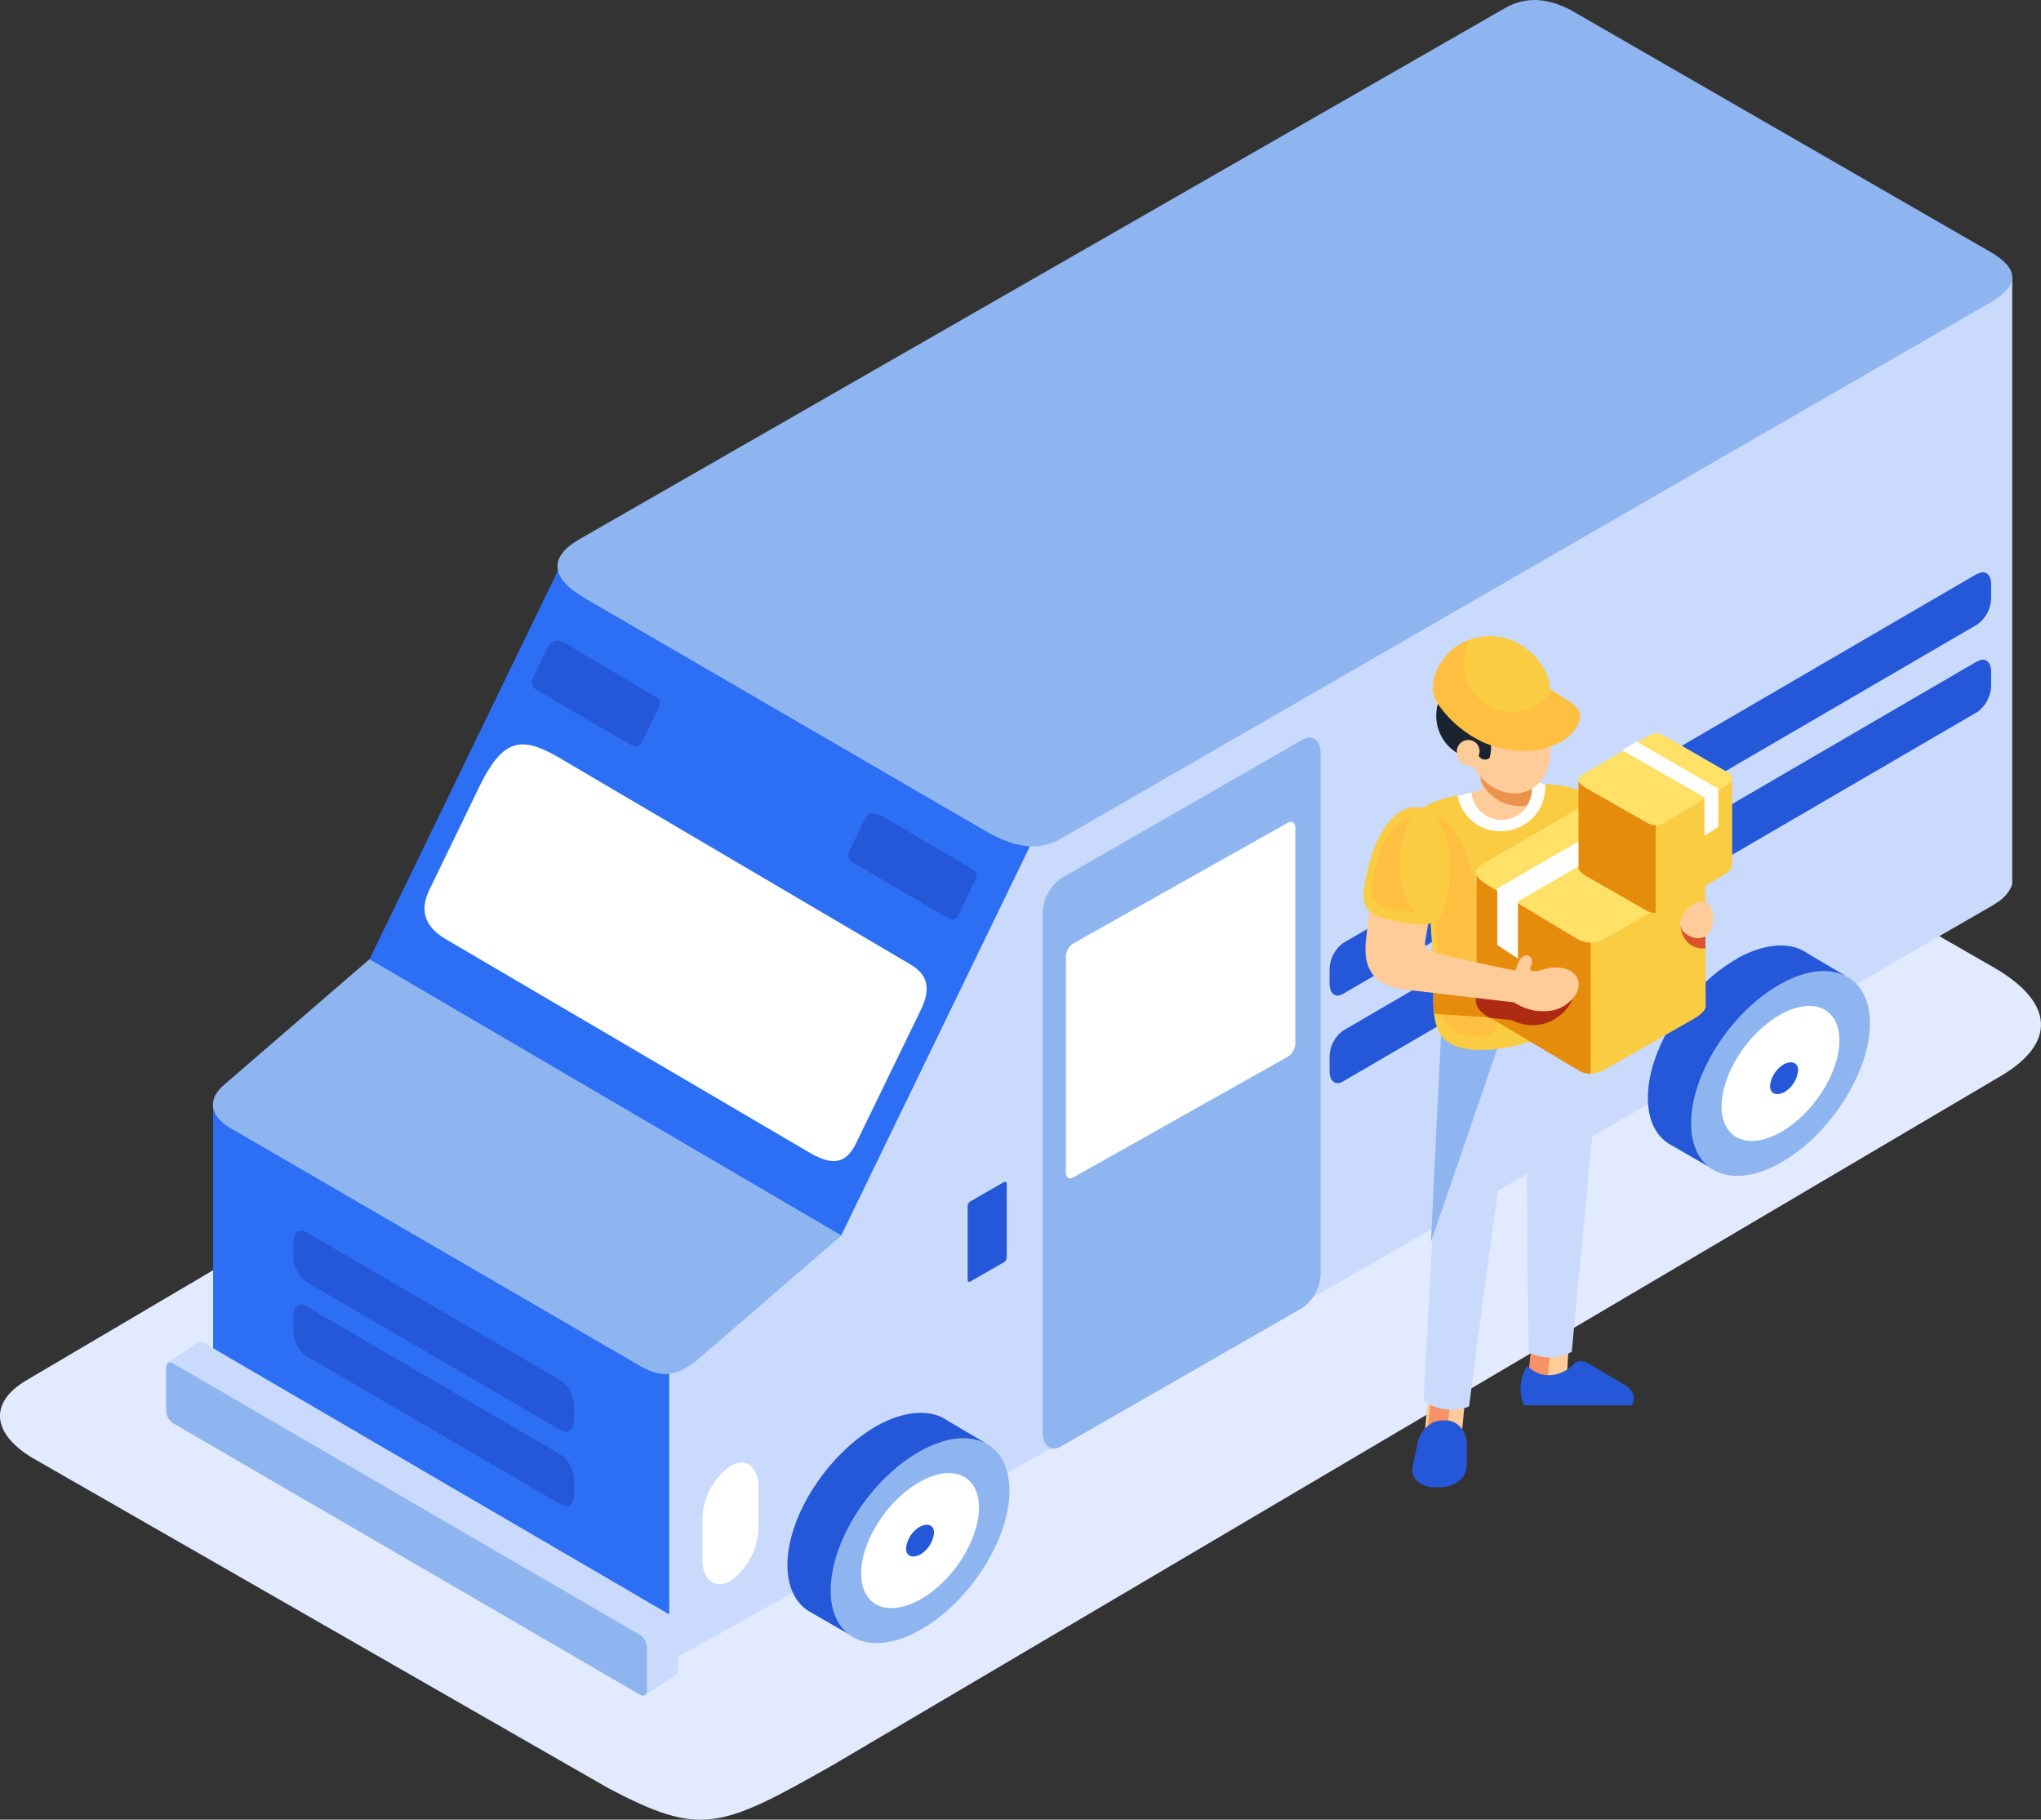 <?xml version="1.0" encoding="UTF-8"?> <svg xmlns="http://www.w3.org/2000/svg" viewBox="0 0 202.17 180.22"><rect x="0" y="0" width="202.17" height="180.22" fill="#333333" stroke="none"/> <defs> <style>.cls-1{fill:#e1eaff;}.cls-1,.cls-10,.cls-11,.cls-12,.cls-13,.cls-14,.cls-15,.cls-16,.cls-2,.cls-3,.cls-4,.cls-5,.cls-6,.cls-7,.cls-8,.cls-9{fill-rule:evenodd;}.cls-2{fill:#c9dafc;}.cls-3{fill:#2c6ff4;}.cls-4{fill:#8eb5ef;}.cls-5{fill:#fff;}.cls-6{fill:#2558d8;}.cls-7{fill:#fc9;}.cls-8{fill:#f79166;}.cls-9{fill:#f9cc41;}.cls-10{fill:#ffbf40;}.cls-11{fill:#e58c0c;}.cls-12{fill:#eb924d;}.cls-13{fill:#ffe167;}.cls-14{fill:#ad2b11;}.cls-15{fill:#1a242f;}.cls-16{fill:#db522c;}</style> </defs> <title>transport company_1</title> <g id="Layer_2" data-name="Layer 2"> <g id="Layer_1-2" data-name="Layer 1"> <path class="cls-1" d="M60.27,177.11c9.14,4.8,11,4.07,22.23-2.3l115.28-68c6.15-3.44,5.64-7.59-.3-11L140.93,63.3c-5.55-3.34-9.39-2.59-15.88,1.22L2.63,136.7c-3.72,2.18-3.46,5.25.56,7.68Z"></path> <path class="cls-2" d="M57.35,113.28c-3.06,1.78-2.8,3.87.64,5.85l9.39,5.45c-.87,2.56-1.68,5.14-2.41,7.77a24.65,24.65,0,0,0,1.32,32.22L104.91,143l.12-.06,92.25-53.21c.24-.14.45-.28.64-.41h0A3.69,3.69,0,0,0,199.14,88a1.28,1.28,0,0,0,.18-.78V27.4A143.5,143.5,0,0,0,77.44,101.75Z"></path> <path class="cls-3" d="M21.11,138.25c.09.64.65,1.3,1.69,2l40.64,23.61a4.56,4.56,0,0,0,2.85.73V136.06L21.11,109.73v28.52"></path> <path class="cls-4" d="M36.6,95Q85,107.81,83.34,122.37C73.74,130.65,69,134.75,69,134.75c-2,1.57-3.47,1.75-5.52.58L22.8,111.71c-2-1.18-2.32-2.82-.59-4.28L36.6,95"></path> <path class="cls-3" d="M55.27,56.51,102,83.85q-18.66,38.5-18.67,38.5L36.6,95,55.27,56.51"></path> <path class="cls-4" d="M57.35,53.43c-3.06,1.78-2.8,3.88.64,5.85L97.42,82.19c2.92,1.72,5.36,2.19,7.61.9l92.25-53.2c2.92-1.74,2.55-3.38-.09-4.92l-41-23.63q-4-2.41-7.21-.48L57.35,53.43"></path> <path class="cls-5" d="M91.15,100.15l-6.41,13.2c-1,1.91-2.26,2.09-4.41.89L44.13,93c-2-1.18-2.56-2.76-1.67-4.72l5.12-10.57c2.22-4.45,4-4.88,7.72-2.72L90.07,95.45c1.93,1.1,2.16,2.54,1.08,4.7"></path> <path class="cls-4" d="M129,73.27,105.09,87a4.31,4.31,0,0,0-1.8,3.43V141.9c0,1.31.81,1.93,1.8,1.36L129,129.54a4.29,4.29,0,0,0,1.81-3.43V74.63c0-1.32-.81-1.93-1.81-1.36"></path> <path class="cls-5" d="M127.61,81.46l-21.33,12a1.66,1.66,0,0,0-.7,1.31V116.1c0,.51.32.74.7.53l21.33-12a1.63,1.63,0,0,0,.7-1.31V82c0-.51-.31-.74-.7-.53"></path> <path class="cls-6" d="M99.47,117.06,96.1,119a.61.61,0,0,0-.25.49v7.25c0,.18.11.27.25.19L99.47,125a.61.61,0,0,0,.25-.49v-7.25c0-.18-.11-.27-.25-.19"></path> <path class="cls-6" d="M195.86,56.82l-62.8,36.57A3.31,3.31,0,0,0,131.7,96v1.42c0,1,.61,1.47,1.36,1l62.8-36.57a3.29,3.29,0,0,0,1.37-2.62V57.86c0-1-.62-1.47-1.37-1"></path> <path class="cls-6" d="M195.86,65.49l-62.8,36.57a3.28,3.28,0,0,0-1.36,2.62v1.41c0,1,.61,1.47,1.36,1l62.8-36.57a3.33,3.33,0,0,0,1.37-2.63V66.52c0-1-.62-1.47-1.37-1"></path> <path class="cls-2" d="M63.34,164l-43.18-25.1a1.59,1.59,0,0,1-.65-1.26v-.37a2.23,2.23,0,0,1-.93,0,2.28,2.28,0,0,1-1.9-2.38l3-1.95,0,0h0a.43.43,0,0,1,.42,0L66.48,160a1.56,1.56,0,0,1,.66,1.25v4.16a.57.57,0,0,1-.24.54h0L64,167.8a2.19,2.19,0,0,1-.62-3.76"></path> <path class="cls-4" d="M63.42,167.86,17.1,140.93a1.59,1.59,0,0,1-.65-1.26v-4.16c0-.49.29-.71.65-.5l46.32,26.93a1.6,1.6,0,0,1,.66,1.26v4.16c0,.49-.3.71-.66.5"></path> <path class="cls-6" d="M55.56,136.73l-25.2-14.68c-.72-.42-1.3,0-1.3,1v1.43a3.12,3.12,0,0,0,1.3,2.49l25.2,14.69c.71.42,1.3,0,1.3-1v-1.43a3.17,3.17,0,0,0-1.3-2.5"></path> <path class="cls-6" d="M55.56,144.08l-25.2-14.69c-.72-.41-1.3,0-1.3,1v1.43a3.14,3.14,0,0,0,1.3,2.5L55.56,149c.71.42,1.3,0,1.3-1v-1.43a3.17,3.17,0,0,0-1.3-2.49"></path> <path class="cls-6" d="M96.55,87.27l-1.63,3.37c-.26.49-.58.53-1.13.23l-9.23-5.41a.85.85,0,0,1-.42-1.2l1.3-2.7c.57-1.13,1-1.24,2-.69l8.87,5.2c.49.29.55.65.27,1.2"></path> <path class="cls-6" d="M65.2,70.17l-1.64,3.37c-.26.49-.57.53-1.12.22l-9.23-5.4a.86.86,0,0,1-.43-1.2l1.31-2.7c.56-1.13,1-1.24,2-.69L64.92,69c.49.28.55.65.28,1.2"></path> <path class="cls-5" d="M72.36,145.19h0a6.64,6.64,0,0,0-2.78,5.28v4c0,2,1.25,3,2.78,2.1h0a6.66,6.66,0,0,0,2.77-5.28v-4c0-2-1.25-3-2.77-2.1"></path> <path class="cls-6" d="M172.09,94.94c-4.89,2.73-8.86,8.91-8.86,13.8,0,2.25.84,3.83,2.22,4.62h0l3.77,2.17a2.19,2.19,0,0,0,.18-1.8,10.65,10.65,0,0,0,2.69-1.08c4.89-2.74,8.85-8.91,8.85-13.8a6.81,6.81,0,0,0-.05-.92,2.14,2.14,0,0,0,1.81-1.35l-3.65-2.15h0c-1.62-1.16-4.14-1.07-7,.5"></path> <path class="cls-4" d="M176.36,97.46c-4.89,2.73-8.85,8.91-8.85,13.8s4,6.64,8.85,3.91,8.86-8.91,8.86-13.8-4-6.64-8.86-3.91"></path> <path class="cls-5" d="M176.36,100.48c-3.22,1.8-5.83,5.87-5.83,9.09s2.61,4.38,5.83,2.58,5.84-5.87,5.84-9.1-2.61-4.37-5.84-2.57"></path> <path class="cls-6" d="M176.72,105.4a2.84,2.84,0,0,0-1.39,2.16c0,.77.63,1,1.39.62a2.81,2.81,0,0,0,1.39-2.17c0-.76-.62-1-1.39-.61"></path> <path class="cls-6" d="M86.86,141.21C82,144,78,150.12,78,155c0,2.25.84,3.83,2.22,4.63h0L84,161.81a2.15,2.15,0,0,0,.17-1.8,10.65,10.65,0,0,0,2.69-1.08c4.89-2.73,8.86-8.91,8.86-13.8a9,9,0,0,0,0-.92,2.14,2.14,0,0,0,1.8-1.35l-3.65-2.15h0c-1.62-1.15-4.14-1.07-7,.5"></path> <path class="cls-4" d="M91.14,143.73c-4.89,2.73-8.86,8.91-8.86,13.8s4,6.64,8.86,3.91,8.85-8.91,8.85-13.8-4-6.64-8.85-3.91"></path> <path class="cls-5" d="M91.14,146.75c-3.23,1.8-5.84,5.87-5.84,9.09s2.61,4.38,5.84,2.58,5.83-5.87,5.83-9.1-2.61-4.37-5.83-2.57"></path> <path class="cls-6" d="M91.14,151.2a2.78,2.78,0,0,0-1.39,2.16c0,.76.62,1,1.39.61a2.83,2.83,0,0,0,1.38-2.16c0-.77-.62-1-1.38-.61"></path> <polygon class="cls-7" points="155.38 133.38 151.71 133.38 151.52 136.63 155.19 136.63 155.38 133.38"></polygon> <polygon class="cls-8" points="153.62 133.38 151.69 133.38 151.33 136.63 153.27 136.63 153.62 133.38"></polygon> <polygon class="cls-7" points="145.14 138.4 141.46 138.4 141.15 141.65 144.83 141.65 145.14 138.4"></polygon> <polygon class="cls-8" points="143.7 138.4 141.76 138.4 141.4 141.65 143.34 141.65 143.7 138.4"></polygon> <path class="cls-2" d="M158.48,104.37q-5.88-4.31-13.8-2.43a2.65,2.65,0,0,1,.14,2l-.07.19-.18.61a4.1,4.1,0,0,1-.22.8,3.83,3.83,0,0,1-.14.69l-.3.9,0,.2a2.81,2.81,0,0,1,0,.65l-.1.51a2.45,2.45,0,0,1-.15.85,2.64,2.64,0,0,1-.1.74,2.7,2.7,0,0,1-.08.39l0,.19-.07.35,0,.15a2.67,2.67,0,0,1-.19.88,2.84,2.84,0,0,1-.27.79,2.57,2.57,0,0,1-.08.47v.82a2.44,2.44,0,0,1-.16.9,2.64,2.64,0,0,1-.08.49c0,.11,0,.22-.07.34a2.36,2.36,0,0,1-.3,1V119a2.49,2.49,0,0,1-.24,1.09L141,138.73a4.8,4.8,0,0,0,4.52.57c2.61-20.43,4.21-30.43,4.21-30.43.16-.9.23-1.39.79-1.43.79-.06.71.85.73,2,0,16.33.19,24.51.19,24.51a4.56,4.56,0,0,0,4.25-.07Z"></path> <path class="cls-6" d="M143.2,140.68h-.39a2.23,2.23,0,0,0-1.48.64,2.89,2.89,0,0,0-.9,1.52c-.07.39-.15.77-.23,1.15s-.17.76-.25,1.14a1.6,1.6,0,0,0,.4,1.53,2.47,2.47,0,0,0,1.75.64h.53a3.08,3.08,0,0,0,1.9-.64,2,2,0,0,0,.76-1.53c0-.38,0-.76,0-1.14l0-1.15a2.3,2.3,0,0,0-.65-1.52,1.91,1.91,0,0,0-1.39-.64"></path> <path class="cls-4" d="M142.72,102.49l5.58,1.42Q141.75,123,141.74,123q1-20.53,1-20.54"></path> <path class="cls-9" d="M158.23,79.09q-2.17,16.56-5.92,23.82a17.21,17.21,0,0,1-4.79,1.06c-5.2.25-5.75-2-5.5-6.59-.44-11.94-1.66-17-1.66-17a9.15,9.15,0,0,1,4-1.58q6.86.89,8.66-1.15a11.49,11.49,0,0,1,5.18,1.4"></path> <path class="cls-6" d="M151.31,135.25a4.14,4.14,0,0,0-.35,3.93h10.67c.47-.81.17-1.53-.9-2.15L157.28,135a1.4,1.4,0,0,0-1.25-.06,3.49,3.49,0,0,1-2.39,1.25,2.79,2.79,0,0,1-2.33-.91"></path> <path class="cls-10" d="M141.85,80.84q.28,9.41.29,9.41.48,5.3.58,9.42a3.13,3.13,0,0,0,3.15,3q3.69.41,1.8-3.62-1.3-17.74-5.82-18.17"></path> <path class="cls-11" d="M142,98.35q5.24-2.07,5.55,2.42l-5.48-.37a15.55,15.55,0,0,1-.07-2.05"></path> <path class="cls-5" d="M150.81,77l2.24.68a4.32,4.32,0,0,1-3.84,4.6,4.26,4.26,0,0,1-4.82-3.45l1.39-.33a2.51,2.51,0,0,0,3.3-.38A2.17,2.17,0,0,0,150.81,77"></path> <path class="cls-7" d="M146.47,76.25l5.27,1.61a3,3,0,0,1-6,.65l1.12-.29c-.29-1.31-.43-2-.43-2"></path> <path class="cls-12" d="M146.47,76.25c.18.8.26,1.2.26,1.2a4.29,4.29,0,0,0,4.47,2.34,3,3,0,0,0,.54-1.93l-5.27-1.61"></path> <path class="cls-9" d="M167.77,100.91c.82-.49,1.23-.92,1.19-1.34h0L168.9,86.9q-10.49,1.81-11.9,5.19v14.19a2.76,2.76,0,0,0,2-.37Z"></path> <path class="cls-11" d="M146.2,86.4q10.85.69,11.36,6.94,0,13.06,0,13a2.49,2.49,0,0,1-1.07-.25l-8.92-5.32A.88.88,0,0,0,148,100a.84.84,0,0,0-.26-.61.72.72,0,0,0-.28-.2l-.12-.06a.73.73,0,0,0-.26-.14A.38.38,0,0,0,147,99l-.06,0a1.09,1.09,0,0,0-.08-.15l0-.07a.86.86,0,0,0-.59-.51c0-3.87,0-7.64,0-11.79"></path> <path class="cls-13" d="M167.77,87.9c1.38-.81,1.61-1.49.41-2.18l-9.52-5.55a2.18,2.18,0,0,0-2.48,0l-9.07,5.24c-1.27.73-1.23,1.33.23,2.24l8.8,5.29a2.68,2.68,0,0,0,2.88,0Z"></path> <path class="cls-5" d="M150.31,94.89c-1.35-.84-2-1.31-2-1.31V88l12.08-7c1.48.84,2.15,1.27,2.15,1.27-8.16,4.65-12.18,7-12.18,7,0,3.7,0,5.66,0,5.66"></path> <path class="cls-11" d="M157.16,86.79c-.55-.33-.83-.62-.8-.9q0-8.48,0-8.48,7,1.22,8,3.48v9.5a1.9,1.9,0,0,1-1.35-.25Z"></path> <path class="cls-9" d="M171.6,77.08q-7.26.45-7.6,4.64,0,8.76,0,8.71a1.72,1.72,0,0,0,.72-.17l6.1-3.65c.54-.33.76-.66.76-1,0-2.8,0-5.49,0-8.48"></path> <path class="cls-13" d="M157.16,78.08c-.93-.55-1.08-1-.28-1.46l6.38-3.72a1.46,1.46,0,0,1,1.66,0L171,76.41c.85.48.83.89-.15,1.5L165,81.44a1.8,1.8,0,0,1-1.93,0Z"></path> <path class="cls-5" d="M168.85,82.76c.9-.56,1.36-.88,1.36-.88V78.13l-8.09-4.68c-1,.56-1.44.85-1.44.85,5.47,3.12,8.15,4.67,8.15,4.67,0,2.48,0,3.79,0,3.79"></path> <path class="cls-14" d="M146.2,98.84c5.58-.51,8.76-.45,9.53.2a4.35,4.35,0,0,1-5.95,2l-2.25-.24c-1-.57-1.44-1.21-1.33-1.93"></path> <path class="cls-7" d="M151.66,95.69c.47-1.08-1-1.92-1.52.45-5.64-1.13-8.23-1.88-8.23-1.88a.87.87,0,0,1-.72-1.11l.52-3.13-6-.72-.42,4c-.26,2.68.9,4.24,3.5,4.66L150,99.28a5.07,5.07,0,0,0,3.21.86,3.54,3.54,0,0,0,3.06-2c.58-1.92-1.47-2.65-3.22-2.18-1.2.38-1.67.28-1.41-.29"></path> <path class="cls-7" d="M153.57,74.05q-10.22-4.56-9.29.52a1.41,1.41,0,0,0,.53,1,1.48,1.48,0,0,0,1.05.3c2.62,4.3,7.82,3.32,7.71-1.78"></path> <path class="cls-15" d="M147.64,73.44a19.29,19.29,0,0,1-5-4.31,4.32,4.32,0,0,0,1.68,5.44,1.13,1.13,0,0,1,2.06-.78,1.11,1.11,0,0,1,.08,1.06.73.73,0,0,0,1.09.22,4.61,4.61,0,0,0,.13-1.63"></path> <path class="cls-9" d="M143.58,64.59a5.87,5.87,0,0,1,6.16-1.18c2,.8,3.85,3,3.75,4.82l1,.62a4.86,4.86,0,0,0-1.17,2l-.52.22c-.26.11-.5.2-.75.32a4.64,4.64,0,0,0-.72.32l-.11,0-.31.11h-.16a4.64,4.64,0,0,0-.92-.13l-.17,0a4.92,4.92,0,0,0-.67-.1l-.28,0c-.22-.08-.43-.14-.65-.2l-.41-.14-.38-.13a4.58,4.58,0,0,0-.49-.15,6.09,6.09,0,0,0-.81-.4l-.23-.1a4.48,4.48,0,0,0-.74-.77,3.8,3.8,0,0,0-.46-.53l-.08-.08a4.07,4.07,0,0,0-.43-.4,4.56,4.56,0,0,0-.27-.39,5,5,0,0,0-.41-.61,4,4,0,0,0-.26-.32c0-.08-.08-.16-.13-.24a4.72,4.72,0,0,0,.64-2.54"></path> <path class="cls-10" d="M142.53,69.86c-1.11-1.47-.5-3.31.49-4.64a5.58,5.58,0,0,1,2.53-1.85,4.8,4.8,0,0,0-.54,2.2v.18a4.77,4.77,0,0,0,8.73,2.64c1.83,1.18,2.92,1.63,2.76,2.77-.47,2.38-4.57,4.37-9.46,2.41a11.24,11.24,0,0,1-4.51-3.71"></path> <path class="cls-16" d="M168.93,92.74l-2.51-1.11c.25,1.58,1.09,2.35,2.51,2.31v-1.2"></path> <path class="cls-7" d="M168.06,89.37a3.28,3.28,0,0,0-1.13.93,2.06,2.06,0,0,0-.52,1.1,1.17,1.17,0,0,0,.44.95,2.17,2.17,0,0,0,1.21.56,1.3,1.3,0,0,0,1.2-.47,2.33,2.33,0,0,0,.45-1.55,2,2,0,0,0-.53-1.41,1,1,0,0,0-1.12-.11"></path> <path class="cls-9" d="M135.51,86c-1,3.94-.55,4.72,3.77,5.4,2.71.43,4,.3,4.31-4.4.58-8.74-6.05-9.73-8.08-1"></path> <path class="cls-10" d="M136.26,85.94c-.81,3.17-.44,3.8,3,4.34.32,0,.62.1.9.12a7.58,7.58,0,0,1-1.55-4.94,8.56,8.56,0,0,1,1.19-4.39c-1.37.14-2.85,1.72-3.58,4.87"></path> </g> </g> </svg> 
